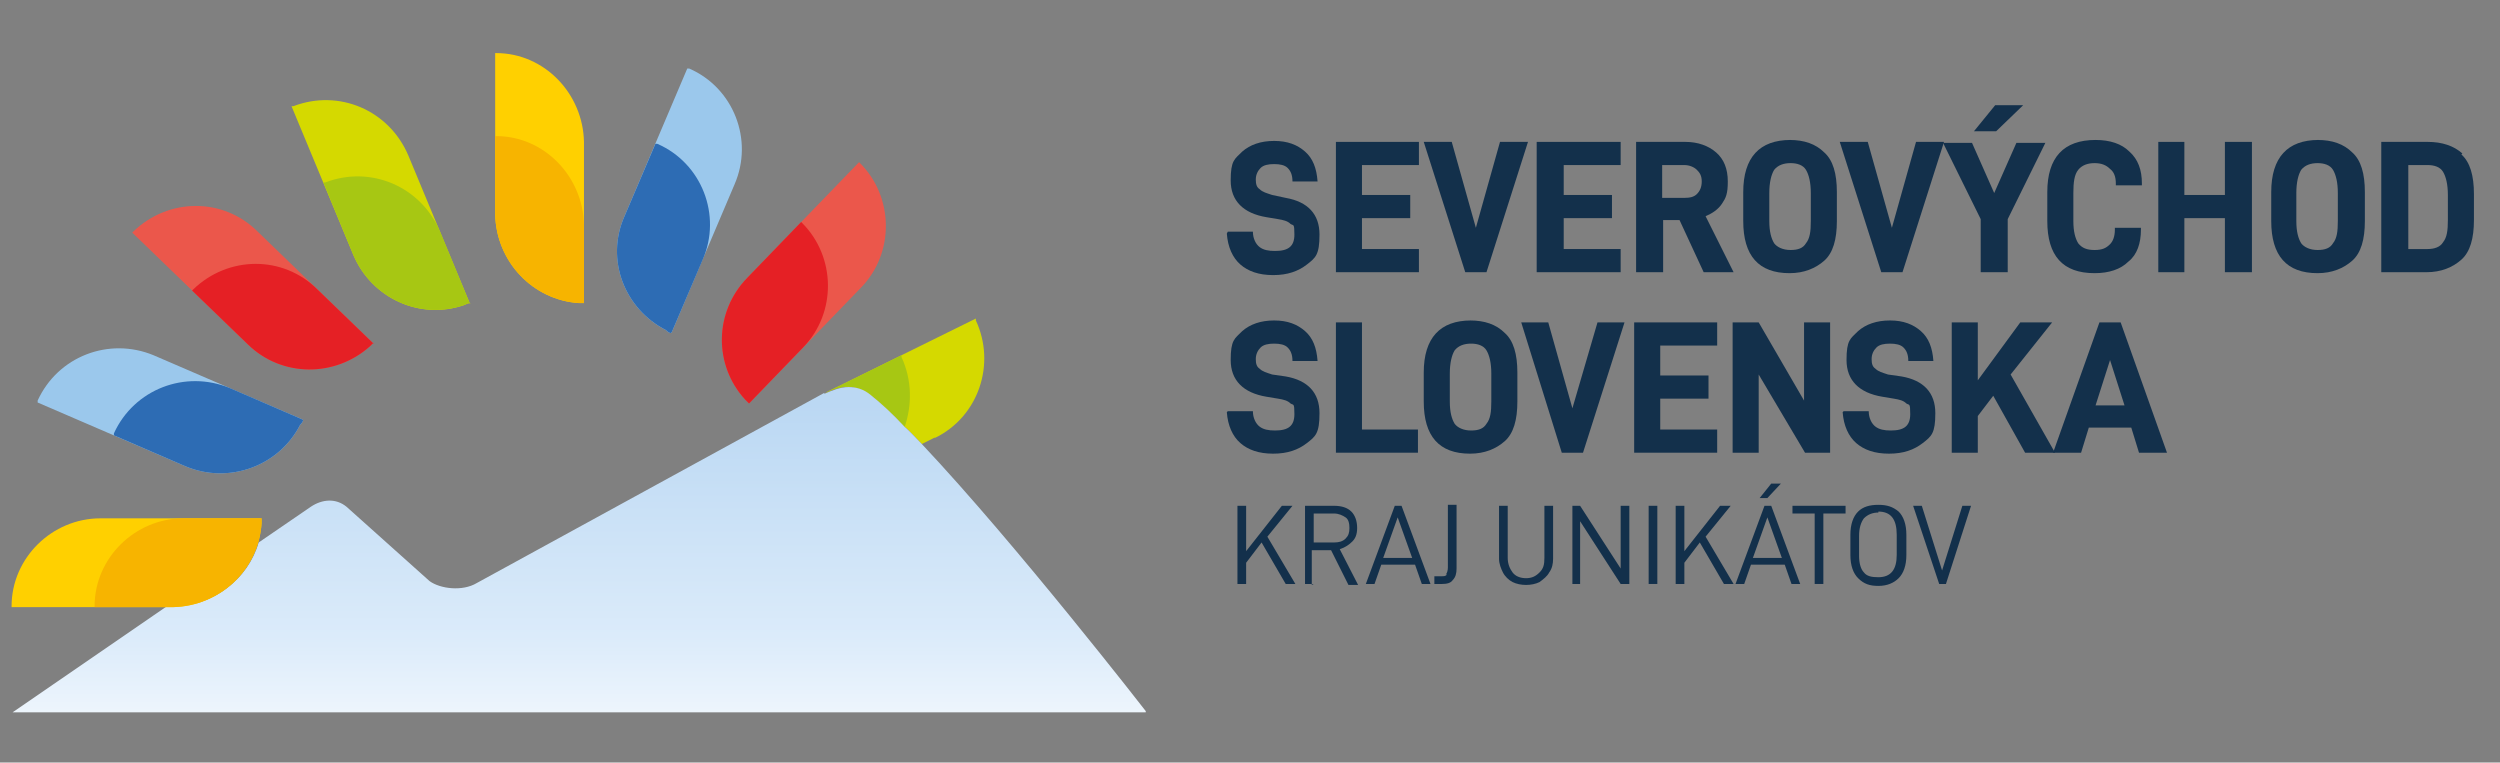 <?xml version="1.0" encoding="UTF-8" standalone="no"?>
<!DOCTYPE svg PUBLIC "-//W3C//DTD SVG 1.1//EN" "http://www.w3.org/Graphics/SVG/1.1/DTD/svg11.dtd">
<svg width="100%" height="100%" viewBox="0 0 259 79" version="1.1" xmlns="http://www.w3.org/2000/svg" xmlns:xlink="http://www.w3.org/1999/xlink" xml:space="preserve" xmlns:serif="http://www.serif.com/" style="fill-rule:evenodd;clip-rule:evenodd;stroke-linejoin:round;stroke-miterlimit:2;">
    <rect x="0" y="0" width="259" height="79" fill="#808080" stroke="none"/>
    <g id="Artboard1" transform="matrix(1,0,0,1,-13.199,-17.048)">
        <rect x="13.199" y="17.048" width="258.154" height="78.727" style="fill:none;"/>
        <g transform="matrix(1,0,0,1,0.199,0.048)">
            <path d="M82.5,51.5C82.3,51.5 82.1,51.3 82,51.2C77.7,49 75.7,43.9 77.7,39.4L84.2,24.1L84.4,24.1C84.5,24.1 84.4,24.1 84.4,24.1C89,26.1 91.1,31.5 89.1,36.1L82.6,51.4L82.5,51.5Z" style="fill:rgb(155,200,236);fill-rule:nonzero;"/>
            <path d="M82.5,51.5C82.3,51.5 82.1,51.3 82,51.2C77.7,49 75.7,43.9 77.7,39.4L80.9,31.9L81.1,31.9C81.2,31.9 81.1,31.9 81.1,31.9C85.7,33.9 87.8,39.3 85.8,43.9L82.6,51.4L82.5,51.5Z" style="fill:rgb(45,108,180);fill-rule:nonzero;"/>
            <path d="M90.6,58.8C90.5,58.7 90.3,58.5 90.2,58.4C86.9,54.8 87,49.3 90.4,45.8L102,33.8L102.1,33.9C102.2,34 102.1,33.9 102.1,33.9C105.6,37.4 105.7,43.2 102.2,46.8L90.6,58.8Z" style="fill:rgb(235,87,75);fill-rule:nonzero;"/>
            <path d="M90.6,58.8C90.5,58.7 90.3,58.5 90.2,58.4C86.9,54.8 87,49.3 90.4,45.8L96,40L96.1,40.1C96.2,40.2 96.1,40.1 96.1,40.1C99.6,43.6 99.7,49.4 96.2,53L90.6,58.8Z" style="fill:rgb(229,32,37);fill-rule:nonzero;"/>
            <path d="M109.9,62.3L108.5,63C107.9,62.4 107.3,61.7 106.7,61.2C105.5,59.9 104.3,58.8 103.3,58C101.5,56.5 99.6,57.1 98.4,57.8C98.6,57.7 98.8,57.5 99.1,57.4L106.4,53.8L114.1,50L114.1,50.2C114.1,50.3 114.1,50.2 114.1,50.2C116.2,54.7 114.4,60.2 109.8,62.4" style="fill:rgb(213,217,0);fill-rule:nonzero;"/>
            <path d="M106.7,61.2C105.5,59.9 104.3,58.8 103.3,58C101.5,56.5 99.6,57.1 98.4,57.8C98.6,57.7 98.8,57.5 99.1,57.4L106.4,53.8L106.4,54C106.4,54.1 106.4,54 106.4,54C107.5,56.4 107.5,59 106.7,61.3" style="fill:rgb(167,199,19);fill-rule:nonzero;"/>
            <path d="M73.6,48.4L73,48.4C68.2,48.1 64.4,44.1 64.3,39.2L64.3,22.5L64.4,22.5C69.4,22.5 73.4,26.7 73.5,31.7L73.5,48.4L73.6,48.4Z" style="fill:rgb(255,208,0);fill-rule:nonzero;"/>
            <path d="M73.6,48.4L73,48.4C68.2,48.1 64.4,44.1 64.3,39.2L64.3,31.1L64.4,31.1C69.4,31.1 73.4,35.3 73.5,40.3L73.5,48.4L73.6,48.4Z" style="fill:rgb(247,180,0);fill-rule:nonzero;"/>
            <path d="M44.4,60.5C44.4,60.7 44.2,60.9 44.1,61C41.9,65.3 36.7,67.2 32.2,65.3L16.9,58.7L16.9,58.5C16.9,58.4 16.9,58.5 16.9,58.5C19,53.9 24.3,51.9 28.9,53.8L44.2,60.4L44.4,60.5Z" style="fill:rgb(155,200,236);fill-rule:nonzero;"/>
            <path d="M44.4,60.5C44.4,60.7 44.2,60.9 44.1,61C41.9,65.3 36.7,67.2 32.2,65.3L24.8,62.1L24.8,61.9C24.8,61.8 24.8,61.9 24.8,61.9C26.9,57.3 32.2,55.3 36.8,57.2L44.2,60.4L44.4,60.5Z" style="fill:rgb(45,108,180);fill-rule:nonzero;"/>
            <path d="M51.7,52.5C51.6,52.6 51.4,52.8 51.3,52.9C47.7,56.1 42.2,56.1 38.7,52.7L26.7,41.1L26.8,41C26.9,40.9 26.8,41 26.8,41C30.4,37.5 36.1,37.4 39.7,41L51.7,52.6L51.7,52.5Z" style="fill:rgb(235,87,75);fill-rule:nonzero;"/>
            <path d="M51.7,52.5C51.6,52.6 51.4,52.8 51.3,52.9C47.7,56.1 42.2,56.1 38.7,52.7L32.9,47.1L33,47C33.1,46.9 33,47 33,47C36.6,43.5 42.3,43.4 45.9,47L51.7,52.6L51.7,52.5Z" style="fill:rgb(229,32,37);fill-rule:nonzero;"/>
            <path d="M61.7,48.4C61.5,48.4 61.3,48.5 61.1,48.6C56.5,50.2 51.5,47.9 49.6,43.4L43.2,28L43.4,28C43.5,28 43.4,28 43.4,28C48.1,26.2 53.3,28.4 55.3,33.1L61.7,48.5L61.7,48.4Z" style="fill:rgb(213,217,0);fill-rule:nonzero;"/>
            <path d="M61.7,48.4C61.5,48.4 61.3,48.5 61.1,48.6C56.5,50.2 51.5,47.9 49.6,43.4L46.5,35.9L46.7,35.9C46.8,35.9 46.7,35.9 46.7,35.9C51.4,34.1 56.6,36.3 58.6,41L61.7,48.5L61.7,48.4Z" style="fill:rgb(167,199,19);fill-rule:nonzero;"/>
            <path d="M140.2,41L142.8,41C142.8,41.7 143.1,42.3 143.5,42.6C143.9,42.9 144.4,43 145.1,43C146.5,43 147.1,42.5 147.1,41.3C147.1,40.1 147,40.4 146.7,40.2C146.4,39.9 146,39.8 145.4,39.7L144.2,39.5C141.8,39.1 140.5,37.8 140.5,35.7C140.5,33.6 140.9,33.5 141.7,32.7C142.5,32 143.6,31.6 145,31.6C146.4,31.6 147.4,32 148.2,32.7C149,33.4 149.4,34.4 149.5,35.8L146.9,35.8C146.9,35.1 146.7,34.7 146.4,34.4C146.1,34.1 145.6,34 145,34C144.4,34 143.9,34.1 143.6,34.4C143.3,34.7 143.1,35.1 143.1,35.6C143.1,36.1 143.2,36.4 143.5,36.6C143.8,36.9 144.2,37 144.8,37.2L146.2,37.5C148.5,37.9 149.7,39.2 149.7,41.3C149.7,43.4 149.3,43.7 148.4,44.4C147.5,45.1 146.4,45.5 144.9,45.5C143.4,45.5 142.3,45.1 141.5,44.4C140.7,43.7 140.2,42.6 140.1,41.2" style="fill:rgb(19,48,75);fill-rule:nonzero;"/>
            <path d="M159.1,37.2L159.1,39.6L154.1,39.6L154.1,42.8L160,42.8L160,45.2L151.4,45.2L151.4,31.7L160,31.7L160,34.1L154.1,34.1L154.1,37.2L159.1,37.2Z" style="fill:rgb(19,48,75);fill-rule:nonzero;"/>
            <path d="M171.3,31.7L167,45.2L164.8,45.2L160.5,31.7L163.4,31.7L165.9,40.6L168.4,31.7L171.3,31.7Z" style="fill:rgb(19,48,75);fill-rule:nonzero;"/>
            <path d="M180,37.2L180,39.6L175,39.6L175,42.8L180.9,42.8L180.9,45.2L172.2,45.2L172.2,31.7L180.9,31.7L180.9,34.1L175,34.1L175,37.2L180,37.2Z" style="fill:rgb(19,48,75);fill-rule:nonzero;"/>
            <path d="M185.3,45.2L182.5,45.2L182.5,31.7L187.6,31.7C188.9,31.7 190,32.1 190.8,32.8C191.6,33.5 192,34.5 192,35.8C192,37.1 191.8,37.5 191.4,38.1C191,38.7 190.4,39.1 189.7,39.4L192.6,45.2L189.5,45.2L187,39.8L185.3,39.8L185.3,45.2ZM188.8,37.1C189.1,36.8 189.3,36.4 189.3,35.8C189.3,35.2 189.1,34.9 188.8,34.6C188.5,34.3 188,34.1 187.5,34.1L185.2,34.1L185.2,37.5L187.5,37.5C188.1,37.5 188.5,37.4 188.8,37.1" style="fill:rgb(19,48,75);fill-rule:nonzero;"/>
            <path d="M198.4,31.5C199.9,31.5 201.1,31.9 202,32.8C202.9,33.6 203.3,35 203.3,36.9L203.3,39.9C203.3,41.8 202.9,43.2 202,44C201.1,44.8 199.9,45.3 198.4,45.3C195.2,45.3 193.6,43.5 193.6,39.9L193.6,36.9C193.6,33.3 195.3,31.5 198.5,31.5M200.6,39.9L200.6,37C200.6,35.9 200.4,35.1 200.1,34.6C199.8,34.1 199.2,33.9 198.5,33.9C197.8,33.9 197.2,34.1 196.8,34.6C196.5,35.1 196.3,35.9 196.3,37L196.3,39.9C196.3,41 196.5,41.7 196.8,42.2C197.1,42.6 197.7,42.9 198.5,42.9C199.3,42.9 199.8,42.7 200.1,42.2C200.5,41.7 200.6,41 200.6,39.9" style="fill:rgb(19,48,75);fill-rule:nonzero;"/>
            <path d="M214.4,31.7L210.1,45.2L207.9,45.2L203.6,31.7L206.5,31.7L209,40.6L211.5,31.7L214.4,31.7Z" style="fill:rgb(19,48,75);fill-rule:nonzero;"/>
            <path d="M218.2,45.2L218.2,39.7L214.3,31.8L217.3,31.8L219.6,37L221.9,31.8L224.9,31.8L221,39.7L221,45.2L218.2,45.2ZM219.8,30.6L217.5,30.6L219.7,27.9L222.6,27.9L219.8,30.6Z" style="fill:rgb(19,48,75);fill-rule:nonzero;"/>
            <path d="M230.1,31.5C231.6,31.5 232.8,31.9 233.6,32.7C234.5,33.5 234.9,34.6 234.9,36L234.9,36.2L232.2,36.2L232.2,36C232.2,35.3 232,34.8 231.6,34.5C231.2,34.1 230.7,33.9 230,33.9C229.3,33.9 228.7,34.1 228.3,34.6C227.9,35.1 227.8,35.9 227.8,37L227.8,39.9C227.8,41 228,41.7 228.3,42.2C228.7,42.7 229.2,42.9 230,42.9C230.8,42.9 231.2,42.7 231.6,42.3C231.9,42 232.1,41.5 232.1,40.8L232.1,40.6L234.8,40.6L234.8,40.8C234.8,42.2 234.4,43.4 233.5,44.1C232.7,44.9 231.5,45.3 230,45.3C226.7,45.3 225.1,43.5 225.1,39.9L225.1,36.9C225.1,33.3 226.8,31.5 230.1,31.5" style="fill:rgb(19,48,75);fill-rule:nonzero;"/>
            <path d="M243.5,45.2L243.5,39.6L239.3,39.6L239.3,45.2L236.6,45.2L236.6,31.7L239.3,31.7L239.3,37.2L243.5,37.2L243.5,31.7L246.3,31.7L246.3,45.2L243.5,45.2Z" style="fill:rgb(19,48,75);fill-rule:nonzero;"/>
            <path d="M253.1,31.5C254.6,31.5 255.8,31.9 256.7,32.8C257.6,33.6 258,35 258,36.9L258,39.9C258,41.8 257.6,43.2 256.7,44C255.8,44.8 254.6,45.3 253.1,45.3C249.9,45.3 248.3,43.5 248.3,39.9L248.3,36.9C248.3,33.3 250,31.5 253.2,31.5M255.2,39.9L255.2,37C255.2,35.9 255,35.1 254.7,34.6C254.4,34.1 253.8,33.9 253.1,33.9C252.4,33.9 251.8,34.1 251.4,34.6C251.1,35.1 250.9,35.9 250.9,37L250.9,39.9C250.9,41 251.1,41.7 251.4,42.2C251.7,42.6 252.3,42.9 253.1,42.9C253.9,42.9 254.4,42.7 254.7,42.2C255.1,41.7 255.2,41 255.2,39.9" style="fill:rgb(19,48,75);fill-rule:nonzero;"/>
            <path d="M268,33C268.9,33.8 269.3,35.2 269.3,37.1L269.3,39.8C269.3,41.7 268.9,43.1 268,43.9C267.1,44.7 265.9,45.2 264.4,45.2L259.7,45.2L259.7,31.7L264.5,31.7C266,31.7 267.2,32.1 268.1,32.9M266.1,42.1C266.5,41.6 266.6,40.9 266.6,39.8L266.6,37.2C266.6,36.1 266.4,35.3 266.1,34.8C265.8,34.3 265.2,34.1 264.5,34.1L262.5,34.1L262.5,42.8L264.5,42.8C265.2,42.8 265.8,42.6 266.1,42.1" style="fill:rgb(19,48,75);fill-rule:nonzero;"/>
            <path d="M140.2,59.6L142.8,59.6C142.8,60.3 143.1,60.9 143.5,61.2C143.9,61.5 144.4,61.6 145.1,61.6C146.5,61.6 147.1,61.1 147.1,59.9C147.1,58.7 147,59 146.7,58.8C146.4,58.5 146,58.4 145.4,58.3L144.2,58.1C141.8,57.7 140.5,56.4 140.5,54.3C140.5,52.2 140.9,52.1 141.7,51.3C142.5,50.6 143.6,50.2 145,50.2C146.4,50.2 147.4,50.6 148.2,51.3C149,52 149.4,53 149.5,54.4L146.9,54.4C146.9,53.7 146.7,53.3 146.4,53C146.1,52.7 145.6,52.6 145,52.6C144.4,52.6 143.9,52.7 143.6,53C143.3,53.3 143.1,53.7 143.1,54.2C143.1,54.7 143.2,55 143.5,55.2C143.8,55.5 144.2,55.6 144.8,55.8L146.2,56C148.5,56.4 149.7,57.7 149.7,59.8C149.7,61.9 149.3,62.2 148.4,62.9C147.5,63.6 146.4,64 144.9,64C143.4,64 142.3,63.6 141.5,62.9C140.7,62.2 140.2,61.1 140.1,59.7" style="fill:rgb(19,48,75);fill-rule:nonzero;"/>
            <path d="M154.1,61.5L159.9,61.5L159.9,63.9L151.4,63.9L151.4,50.4L154.1,50.4L154.1,61.5Z" style="fill:rgb(19,48,75);fill-rule:nonzero;"/>
            <path d="M165.3,50.2C166.8,50.2 168,50.6 168.9,51.5C169.8,52.3 170.2,53.7 170.2,55.6L170.2,58.6C170.2,60.5 169.8,61.9 168.9,62.7C168,63.5 166.8,64 165.3,64C162.1,64 160.5,62.2 160.5,58.6L160.5,55.6C160.5,52 162.2,50.2 165.4,50.2M167.5,58.6L167.5,55.7C167.5,54.6 167.3,53.8 167,53.3C166.7,52.8 166.1,52.6 165.4,52.6C164.7,52.6 164.1,52.8 163.7,53.3C163.4,53.8 163.2,54.6 163.2,55.7L163.2,58.6C163.2,59.7 163.4,60.4 163.7,60.9C164,61.3 164.6,61.6 165.4,61.6C166.2,61.6 166.7,61.4 167,60.9C167.4,60.4 167.5,59.7 167.5,58.6" style="fill:rgb(19,48,75);fill-rule:nonzero;"/>
            <path d="M181.3,50.4L177,63.9L174.8,63.9L170.6,50.4L173.4,50.4L175.9,59.3L178.5,50.4L181.3,50.4Z" style="fill:rgb(19,48,75);fill-rule:nonzero;"/>
            <path d="M190,55.9L190,58.3L185,58.3L185,61.5L190.9,61.5L190.9,63.9L182.3,63.9L182.3,50.4L190.9,50.4L190.9,52.8L185,52.8L185,55.9L190,55.9Z" style="fill:rgb(19,48,75);fill-rule:nonzero;"/>
            <path d="M202.6,50.4L202.6,63.9L200,63.9L195.2,55.8L195.2,63.9L192.5,63.9L192.5,50.4L195.2,50.4L199.9,58.5L199.9,50.4L202.6,50.4Z" style="fill:rgb(19,48,75);fill-rule:nonzero;"/>
            <path d="M204,59.6L206.6,59.6C206.6,60.3 206.9,60.9 207.3,61.2C207.7,61.5 208.2,61.6 208.9,61.6C210.3,61.6 210.9,61.1 210.9,59.9C210.9,58.7 210.8,59 210.5,58.8C210.2,58.5 209.8,58.4 209.2,58.3L208,58.1C205.6,57.7 204.3,56.4 204.3,54.3C204.3,52.2 204.7,52.1 205.5,51.3C206.3,50.6 207.4,50.2 208.8,50.2C210.2,50.2 211.2,50.6 212,51.3C212.8,52 213.2,53 213.3,54.4L210.7,54.4C210.7,53.7 210.5,53.3 210.2,53C209.9,52.7 209.4,52.6 208.8,52.6C208.2,52.6 207.7,52.7 207.4,53C207.1,53.3 206.9,53.7 206.9,54.2C206.9,54.7 207,55 207.3,55.2C207.6,55.5 208,55.6 208.6,55.8L210,56C212.3,56.4 213.5,57.7 213.5,59.8C213.5,61.9 213.1,62.2 212.2,62.9C211.3,63.6 210.2,64 208.7,64C207.2,64 206.1,63.6 205.3,62.9C204.5,62.2 204,61.1 203.9,59.7" style="fill:rgb(19,48,75);fill-rule:nonzero;"/>
            <path d="M225.9,63.9L222.8,63.9L219.5,58L217.9,60.1L217.9,63.9L215.2,63.9L215.2,50.4L217.9,50.4L217.9,56.4L222.3,50.4L225.6,50.4L221.3,55.8L225.9,63.9Z" style="fill:rgb(19,48,75);fill-rule:nonzero;"/>
            <path d="M237.5,63.9L234.6,63.9L233.8,61.3L229.4,61.3L228.6,63.9L225.7,63.9L230.5,50.4L232.7,50.4L237.5,63.9ZM233.1,59L231.6,54.3L230.1,59L233.1,59Z" style="fill:rgb(19,48,75);fill-rule:nonzero;"/>
            <path d="M142.1,77.5L141.2,77.5L141.2,69.4L142.1,69.4L142.1,74.1L145.8,69.4L146.9,69.4L144.3,72.6L147.2,77.5L146.2,77.5L143.7,73.2L142.1,75.3L142.1,77.5Z" style="fill:rgb(19,48,75);fill-rule:nonzero;"/>
            <path d="M149.1,77.5L148.2,77.5L148.2,69.4L151.2,69.4C152,69.4 152.6,69.6 153,70C153.4,70.4 153.6,71 153.6,71.7C153.6,72.4 153.4,72.8 153.1,73.1C152.8,73.4 152.4,73.7 151.8,73.9L153.7,77.6L152.7,77.6L150.9,74L148.9,74L148.9,77.6L149.1,77.5ZM152.4,72.8C152.7,72.5 152.8,72.2 152.8,71.7C152.8,71.2 152.7,70.8 152.4,70.6C152.1,70.4 151.7,70.2 151.2,70.2L149.1,70.2L149.1,73.2L151.2,73.2C151.7,73.2 152.1,73.1 152.4,72.8" style="fill:rgb(19,48,75);fill-rule:nonzero;"/>
            <path d="M155.4,77.5L154.5,77.5L157.5,69.4L158.2,69.4L161.2,77.5L160.3,77.5L159.6,75.5L156.1,75.5L155.4,77.5ZM156.3,74.8L159.3,74.8L157.8,70.6L156.3,74.8Z" style="fill:rgb(19,48,75);fill-rule:nonzero;"/>
            <path d="M162.8,76.5C162.9,76.4 163,76.1 163,75.8L163,69.3L163.9,69.3L163.9,75.9C163.9,76.4 163.8,76.8 163.5,77.1C163.3,77.4 162.9,77.5 162.4,77.5L161.6,77.5L161.6,76.7L162.3,76.7C162.6,76.7 162.8,76.7 162.9,76.5" style="fill:rgb(19,48,75);fill-rule:nonzero;"/>
            <path d="M168.7,76.3C168.5,75.9 168.3,75.4 168.3,74.9L168.3,69.4L169.2,69.4L169.2,74.8C169.2,75.4 169.4,75.9 169.7,76.3C170,76.7 170.5,76.9 171.1,76.9C171.7,76.9 172.1,76.7 172.5,76.3C172.9,75.9 173,75.5 173,74.8L173,69.4L173.9,69.4L173.9,74.9C173.9,75.4 173.8,75.9 173.5,76.3C173.3,76.7 172.9,77 172.5,77.3C172.1,77.5 171.6,77.6 171.1,77.6C170.6,77.6 170.1,77.5 169.7,77.3C169.3,77.1 168.9,76.7 168.7,76.3" style="fill:rgb(19,48,75);fill-rule:nonzero;"/>
            <path d="M180.9,77.5L176.7,71L176.7,77.5L175.9,77.5L175.9,69.4L176.7,69.4L180.9,75.9L180.9,69.4L181.8,69.4L181.8,77.5L180.9,77.5Z" style="fill:rgb(19,48,75);fill-rule:nonzero;"/>
            <rect x="183.8" y="69.4" width="0.9" height="8.1" style="fill:rgb(19,48,75);"/>
            <path d="M187.5,77.5L186.6,77.5L186.6,69.4L187.5,69.4L187.5,74.1L191.2,69.4L192.3,69.4L189.7,72.6L192.6,77.5L191.6,77.5L189.1,73.2L187.5,75.3L187.5,77.5Z" style="fill:rgb(19,48,75);fill-rule:nonzero;"/>
            <path d="M193.7,77.5L192.8,77.5L195.8,69.4L196.5,69.4L199.5,77.5L198.6,77.5L197.9,75.5L194.4,75.5L193.7,77.5ZM194.6,74.8L197.6,74.8L196.1,70.6L194.6,74.8ZM196.1,68.6L195.3,68.6L196.5,67.1L197.5,67.1L196.1,68.6Z" style="fill:rgb(19,48,75);fill-rule:nonzero;"/>
            <path d="M201.9,77.5L201,77.5L201,70.2L198.7,70.2L198.7,69.4L204.2,69.4L204.2,70.2L201.9,70.2L201.9,77.5Z" style="fill:rgb(19,48,75);fill-rule:nonzero;"/>
            <path d="M204.7,74.5L204.7,72.4C204.7,71.3 205,70.5 205.5,70C206,69.5 206.7,69.3 207.6,69.3C208.5,69.3 209.1,69.5 209.7,70C210.2,70.5 210.5,71.3 210.5,72.4L210.5,74.5C210.5,75.6 210.2,76.4 209.7,76.9C209.2,77.4 208.5,77.7 207.6,77.7C206.7,77.7 206.1,77.5 205.5,76.9C205,76.4 204.7,75.6 204.7,74.5M207.6,70.1C207,70.1 206.5,70.3 206.1,70.7C205.8,71.1 205.6,71.7 205.6,72.5L205.6,74.6C205.6,75.4 205.8,76 206.1,76.3C206.4,76.7 206.9,76.8 207.6,76.8C208.9,76.8 209.5,76 209.5,74.5L209.5,72.4C209.5,70.8 208.9,70 207.6,70" style="fill:rgb(19,48,75);fill-rule:nonzero;"/>
            <path d="M214.2,76.1L216.3,69.4L217.2,69.4L214.6,77.5L213.9,77.5L211.2,69.4L212.1,69.4L214.2,76.1Z" style="fill:rgb(19,48,75);fill-rule:nonzero;"/>
        </g>
        <g transform="matrix(1,0,0,1,0.199,0.048)">
            <clipPath id="_clip1">
                <path d="M98.4,57.7L62.4,77.4C60.9,78.3 58.6,78 57.5,77.2L48.9,69.5C47.8,68.6 46.4,68.7 45.2,69.5L39.8,73.2C38.7,77 35.1,79.8 31,79.8L30.3,79.8L14.3,90.8L131.8,90.8C131.8,90.8 118.3,73.4 108.5,63C107.9,62.4 107.3,61.7 106.7,61.2C105.5,59.9 104.3,58.8 103.3,58C102.5,57.3 101.7,57.1 100.9,57.1C100,57.1 99.1,57.5 98.4,57.8"/>
            </clipPath>
            <g clip-path="url(#_clip1)">
                <g>
                    <rect x="14.2" y="57" width="117.5" height="33.8" style="fill:url(#_Linear2);"/>
                </g>
            </g>
        </g>
        <g transform="matrix(1,0,0,1,0.199,0.048)">
            <path d="M40.1,70.6L40.1,71.2C39.8,76 35.8,79.8 30.9,79.9L14.2,79.9L14.2,79.8C14.2,74.8 18.4,70.7 23.4,70.7L40.1,70.7L40.1,70.6Z" style="fill:rgb(255,208,0);fill-rule:nonzero;"/>
            <path d="M40.1,70.6L40.1,71.2C39.8,76 35.8,79.8 30.9,79.9L22.8,79.9L22.8,79.8C22.8,74.8 27,70.7 32,70.7L40.1,70.7L40.1,70.6Z" style="fill:rgb(247,180,0);fill-rule:nonzero;"/>
        </g>
    </g>
    <defs>
        <linearGradient id="_Linear2" x1="0" y1="0" x2="1" y2="0" gradientUnits="userSpaceOnUse" gradientTransform="matrix(2.44929e-15,-40,40,2.44929e-15,68.6,98.9)"><stop offset="0" style="stop-color:white;stop-opacity:1"/><stop offset="0.4" style="stop-color:rgb(219,235,250);stop-opacity:1"/><stop offset="1" style="stop-color:rgb(187,216,243);stop-opacity:1"/></linearGradient>
    </defs>
</svg>
